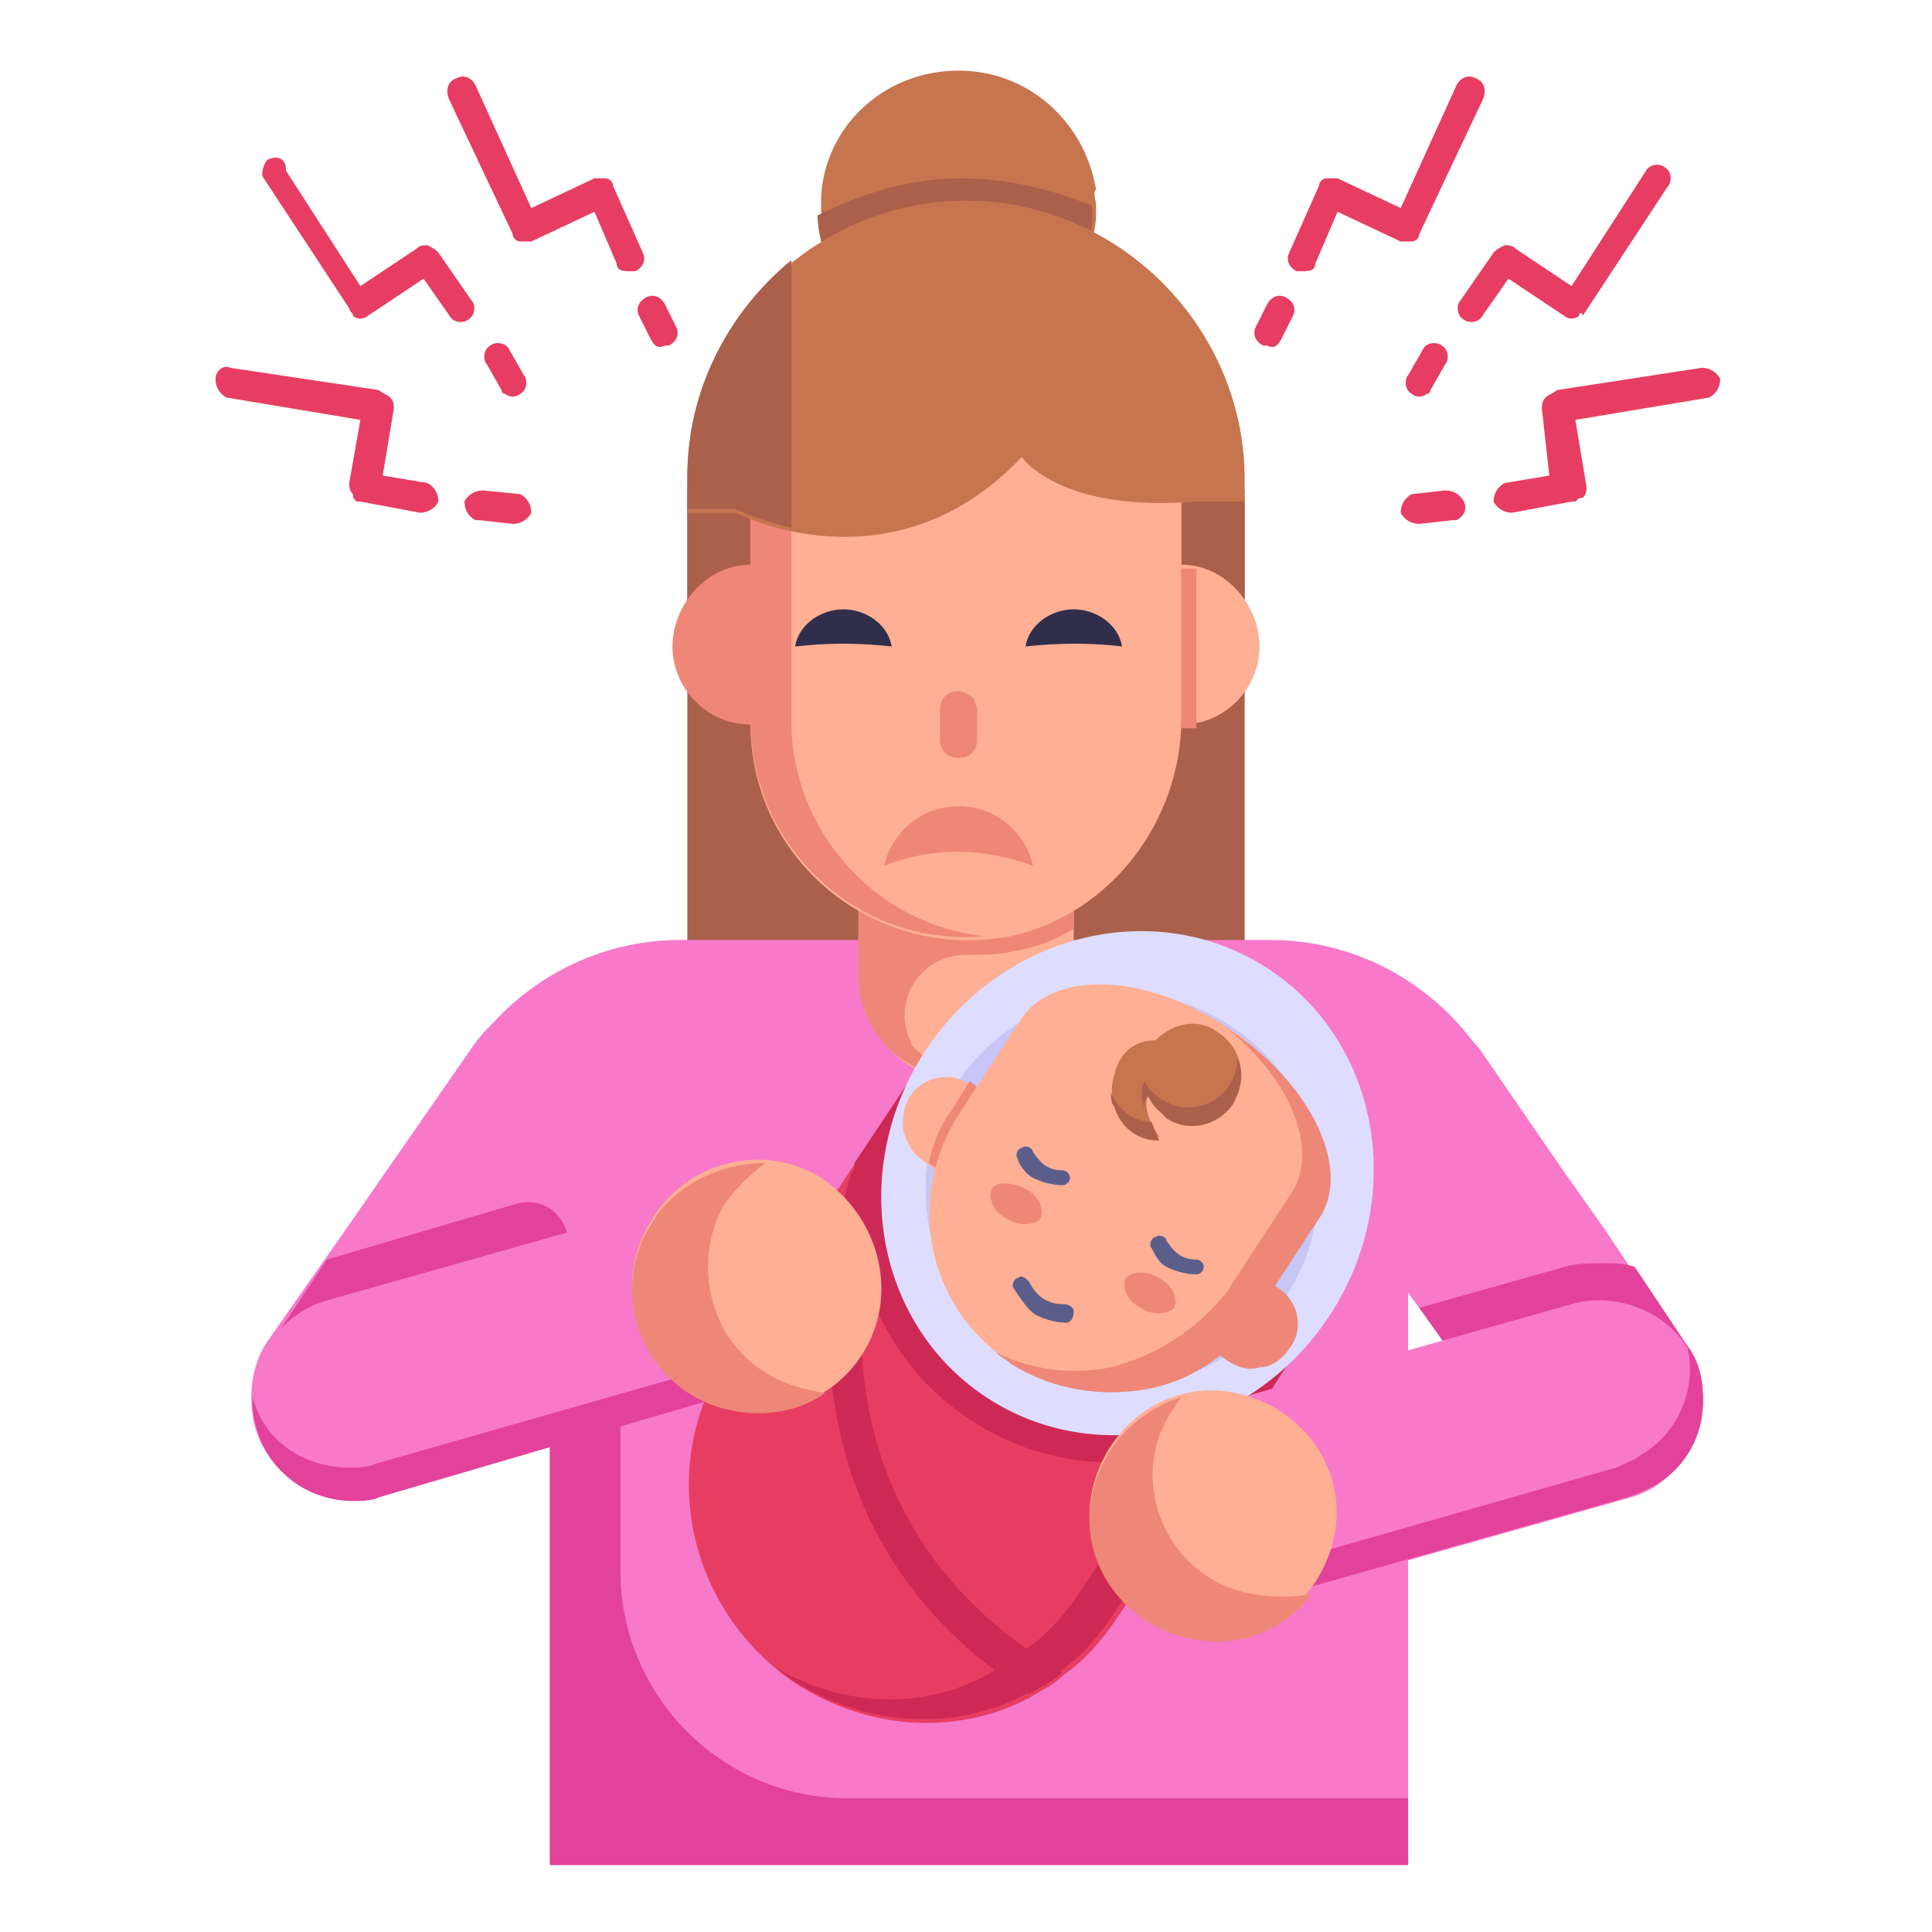 <svg xmlns="http://www.w3.org/2000/svg" width="512" height="512" viewBox="0 0 512 512" fill="none"><path d="M182.154 129.969H329.847V384H182.154V129.969Z" fill="#AB604B"></path><path d="M450.953 375.138C449.968 382.031 446.03 387.938 441.107 391.877C429.291 401.723 410.584 397.785 401.722 384.985L396.799 377.108L389.907 366.277L387.937 363.323L381.045 353.477L376.122 346.585L373.168 342.646V493.292H145.722V345.6L130.953 364.308L128.984 367.262L116.184 384.985C107.322 397.785 88.614 401.723 76.799 391.877C71.876 387.938 67.937 382.031 66.953 375.138C65.968 368.246 66.953 361.354 70.891 355.446L91.568 325.908L125.045 277.662C127.014 274.708 128.984 272.738 130.953 270.769C143.753 256.985 161.476 249.108 180.184 249.108H336.737C355.445 249.108 373.168 256.985 385.968 270.769C387.937 272.738 389.907 275.692 391.876 277.662L413.537 309.169L425.353 325.908L431.26 334.769L445.045 355.446C450.953 361.354 451.937 368.246 450.953 375.138Z" fill="#F879CA"></path><path d="M373.169 476.554V494.277H145.723V370.215L147.692 367.262L149.661 364.308L164.43 345.6V416.492C164.43 448.985 191.015 476.554 224.492 476.554H373.169Z" fill="#E2429A"></path><path d="M72.862 354.462L86.647 333.785L136.862 319.015C143.754 317.046 150.647 321.969 150.647 329.846V348.554H145.723V341.662L140.8 348.554H91.57V395.815C86.647 395.815 81.723 393.846 77.785 390.892C72.862 386.954 68.923 381.046 67.939 374.154C66.954 368.246 67.939 360.369 72.862 354.462Z" fill="#E2429A"></path><path d="M177.23 319.015L86.646 344.615C72.861 348.554 63.999 363.323 67.938 377.108C71.876 390.892 86.645 399.754 100.43 395.815L191.015 369.231L177.23 319.015Z" fill="#F879CA"></path><path d="M66.953 370.215C66.953 373.169 66.953 375.138 67.938 378.092C70.892 389.908 81.722 397.785 93.538 397.785C95.507 397.785 98.461 397.785 100.43 396.8L191.015 370.215L189.045 362.338L99.445 387.938C97.476 388.923 94.522 388.923 92.553 388.923C80.738 388.923 69.907 382.031 66.953 370.215Z" fill="#E2429A"></path><path d="M284.553 195.938V257.969C284.553 273.723 271.753 286.523 255.999 286.523C248.122 286.523 241.23 283.569 236.307 278.646C231.384 273.723 228.43 266.831 228.43 258.954V196.923H284.553V195.938Z" fill="#FFAF93"></path><path d="M290.461 54.154V56.123V58.092C288.492 76.8 272.738 90.585 254.03 90.585C234.338 90.585 218.584 75.815 217.6 56.123V55.138C217.6 54.154 217.6 53.169 217.6 52.185C218.584 33.477 234.338 18.708 254.03 18.708C272.738 18.708 287.507 32.492 290.461 50.215C289.477 51.2 290.461 53.169 290.461 54.154Z" fill="#C7754F"></path><path d="M182.152 132.923H198.891V166.4H182.152V132.923Z" fill="#AB604B"></path><path d="M313.107 132.923H329.846V166.4H313.107V132.923Z" fill="#AB604B"></path><path d="M284.553 195.938V246.154C279.63 249.108 274.707 251.077 268.799 252.061C264.861 253.046 260.922 253.046 255.999 253.046C244.184 253.046 236.307 264.861 241.23 275.692C241.23 276.677 242.215 277.661 242.215 277.661C246.153 281.6 252.061 284.554 258.953 285.538C257.968 285.538 256.984 285.538 255.015 285.538C247.138 285.538 240.245 282.585 235.322 277.661C230.399 272.738 227.445 265.846 227.445 257.969V195.938H284.553Z" fill="#EE8778"></path><path d="M313.108 115.2V190.031C313.108 217.6 294.4 242.215 267.816 248.123C231.385 255.015 198.893 227.446 198.893 192V115.2H313.108Z" fill="#FFAF93"></path><path d="M260.923 248.123C227.446 251.077 198.893 224.492 198.893 191.015V114.215H209.723V191.015C209.723 220.554 232.369 245.169 260.923 248.123Z" fill="#EE8778"></path><path d="M313.107 149.661V192C324.923 192 333.784 182.154 333.784 171.323C333.784 160.492 324.923 149.661 313.107 149.661Z" fill="#FFAF93"></path><path d="M317.046 150.646C316.061 150.646 314.092 150.646 313.107 150.646V192.985H317.046V150.646Z" fill="#EE8778"></path><path d="M198.892 149.661V192C187.076 192 178.215 182.154 178.215 171.323C178.215 160.492 187.076 149.661 198.892 149.661Z" fill="#EE8778"></path><path d="M289.477 56.123V59.077C287.508 77.784 271.754 91.569 253.046 91.569C233.354 91.569 217.6 76.8 216.615 57.108C228.431 51.2 241.231 47.261 255.015 47.261C266.831 47.261 278.646 50.215 288.492 54.154C289.477 54.154 289.477 55.138 289.477 56.123Z" fill="#AB604B"></path><path d="M317.045 132.923C280.614 135.877 270.768 121.108 270.768 121.108C236.306 157.538 194.952 135.877 194.952 135.877H182.152V127.015C182.152 86.646 215.629 53.169 255.998 53.169C296.368 53.169 329.845 86.646 329.845 127.015V132.923H317.045Z" fill="#C7754F"></path><path d="M209.722 68.923C192.983 82.708 182.152 103.385 182.152 126.031V134.892H194.952C194.952 134.892 200.86 137.846 209.722 139.815V68.923Z" fill="#AB604B"></path><path d="M258.954 188.061V195.938C258.954 198.892 256.984 200.861 254.03 200.861C251.077 200.861 249.107 198.892 249.107 195.938V188.061C249.107 185.108 251.077 183.138 254.03 183.138C255.015 183.138 256.984 184.123 257.969 185.108C257.969 185.108 258.954 187.077 258.954 188.061Z" fill="#EE8778"></path><path d="M236.307 171.323C235.322 165.415 229.415 161.477 223.507 161.477C217.599 161.477 211.692 165.415 210.707 171.323C219.569 170.338 227.445 170.338 236.307 171.323Z" fill="#312E4B"></path><path d="M297.354 171.323C296.369 165.415 290.462 161.477 284.554 161.477C278.646 161.477 272.739 165.415 271.754 171.323C280.615 170.338 289.477 170.338 297.354 171.323Z" fill="#312E4B"></path><path d="M273.723 229.415C271.753 220.554 263.876 213.661 254.03 213.661C244.184 213.661 236.307 220.554 234.338 229.415C247.138 224.492 259.938 224.492 273.723 229.415Z" fill="#EE8778"></path><path d="M242.215 284.554L192.985 359.384C192 360.369 192 361.354 191.015 362.338C174.277 390.892 183.138 427.323 210.708 446.031C230.4 458.831 254.031 459.815 272.738 449.969C275.692 448 278.646 447.015 281.6 444.061C287.508 440.123 292.431 434.215 296.369 428.308L345.6 353.477L242.215 284.554Z" fill="#E83D62"></path><path d="M205.785 442.092C206.77 443.077 208.739 444.061 209.724 445.046C229.416 457.846 253.047 458.831 271.754 448.984C274.708 447.015 277.662 446.031 280.616 443.077C286.524 439.138 291.447 433.231 295.385 427.323L344.616 352.492L335.754 346.584L286.524 421.415C282.585 427.323 277.662 433.231 271.754 437.169C268.801 439.138 265.847 441.108 262.893 443.077C246.154 452.923 224.493 452.923 205.785 442.092Z" fill="#CE2955"></path><path d="M225.477 311.138C225.477 312.123 195.939 397.785 269.785 447.015C270.77 448 271.754 448 272.739 448.985C275.693 447.015 278.647 446.031 281.6 443.077C205.785 398.769 232.37 318.031 234.339 314.092C235.323 311.138 234.339 309.169 231.385 308.185C228.431 308.185 226.462 309.169 225.477 311.138Z" fill="#CE2955"></path><path d="M242.215 284.554L226.462 308.184C223.508 334.769 234.338 361.354 256.985 376.123C278.646 390.892 307.2 390.892 329.846 379.077L346.585 353.477L242.215 284.554Z" fill="#CE2955"></path><path d="M352.11 349.01C372.896 317.754 365.879 276.543 336.435 256.961C306.992 237.379 266.272 246.842 245.486 278.098C224.699 309.353 231.716 350.565 261.16 370.146C290.603 389.728 331.323 380.265 352.11 349.01Z" fill="#DEDDFF"></path><path d="M254.032 286.523C238.278 310.154 244.185 342.646 268.801 358.4C292.432 374.154 324.924 368.246 340.678 343.631C356.432 320 350.524 287.508 325.909 271.754C302.278 256 269.785 262.892 254.032 286.523Z" fill="#C6C6F7"></path><path d="M341.661 357.415C339.692 360.369 336.738 362.338 333.784 362.338C330.831 363.323 327.877 362.338 324.923 360.369L320.984 357.415L333.784 337.723L337.723 340.677C344.615 344.615 345.6 352.492 341.661 357.415Z" fill="#EE8778"></path><path d="M241.231 290.461C239.262 293.415 239.262 296.369 239.262 299.323C240.246 302.277 241.231 305.231 244.185 307.2L248.123 310.154L260.923 290.461L256.985 287.508C252.062 283.569 244.185 285.538 241.231 290.461Z" fill="#FFAF93"></path><path d="M256.985 286.523L252.062 294.4C249.108 298.338 247.139 303.261 246.154 308.184L249.108 310.154L261.908 290.461L256.985 286.523Z" fill="#EE8778"></path><path d="M270.77 269.785L254.032 295.385C240.247 317.046 245.17 345.6 266.832 360.369C277.663 367.261 290.463 369.231 302.278 367.261C314.093 365.292 324.924 358.4 331.816 347.569L348.555 321.969C357.416 309.169 346.586 286.523 325.909 272.738C304.247 257.969 279.632 256.985 270.77 269.785Z" fill="#FFAF93"></path><path d="M294.4 362.338C284.554 364.308 273.723 363.323 263.877 358.4C264.862 359.385 266.831 360.369 267.815 361.354C278.646 368.246 291.446 370.215 303.262 368.246C315.077 366.277 325.908 359.385 332.8 348.554L349.539 322.954C358.4 310.154 347.569 287.508 326.892 273.723C325.908 272.738 323.938 271.754 322.954 270.769C341.662 284.554 350.523 305.231 341.662 317.046L324.923 342.646C317.046 352.492 306.215 359.385 294.4 362.338Z" fill="#EE8778"></path><path d="M273.723 312.123C275.692 313.108 278.646 314.092 281.6 314.092C282.585 314.092 283.569 313.108 283.569 312.123C283.569 311.138 282.585 310.154 281.6 310.154C277.662 310.154 275.692 308.185 273.723 305.231C273.723 304.246 271.754 303.261 270.769 304.246C269.785 304.246 268.8 306.215 269.785 307.2C269.785 308.185 271.754 311.138 273.723 312.123Z" fill="#5B5E8B"></path><path d="M309.169 335.754C311.138 336.738 314.092 337.723 317.045 337.723C318.03 337.723 319.015 336.738 319.015 335.754C319.015 334.769 318.03 333.785 317.045 333.785C313.107 333.785 311.138 331.815 309.169 328.861C309.169 327.877 307.199 326.892 306.215 327.877C305.23 327.877 304.245 329.846 305.23 330.831C306.215 332.8 307.199 334.769 309.169 335.754Z" fill="#5B5E8B"></path><path d="M274.708 348.554C276.677 349.538 279.631 350.523 282.585 350.523C283.57 350.523 284.554 349.538 284.554 347.569C284.554 346.585 283.57 345.6 281.6 345.6C277.662 345.6 274.708 343.631 272.739 339.692C271.754 338.708 270.77 337.723 269.785 338.708C268.8 338.708 267.816 340.677 268.8 341.661C270.77 344.615 272.739 347.569 274.708 348.554Z" fill="#5B5E8B"></path><path d="M262.892 315.077C261.908 317.046 262.892 320.984 266.831 322.954C269.785 324.923 273.723 324.923 275.692 322.954C276.677 320.984 275.692 317.046 271.754 315.077C267.815 313.108 263.877 313.108 262.892 315.077Z" fill="#EE8778"></path><path d="M298.34 338.708C297.355 340.677 298.34 344.615 302.278 346.585C305.232 348.554 309.17 348.554 311.14 346.585C312.124 344.615 311.14 340.677 307.201 338.708C304.247 336.738 300.309 336.738 298.34 338.708Z" fill="#EE8778"></path><path d="M295.385 284.554C294.4 287.508 294.4 290.461 295.385 292.431C296.37 296.369 300.308 301.292 307.2 301.292C307.2 301.292 302.277 294.4 304.246 290.461C305.231 292.431 306.216 294.4 309.17 295.384C315.077 299.323 322.954 297.354 326.893 291.446C330.831 285.538 328.862 277.661 322.954 273.723C318.031 269.784 311.139 270.769 306.216 275.692C303.262 275.692 297.354 276.677 295.385 284.554Z" fill="#C7754F"></path><path d="M309.17 296.369C315.077 300.308 322.954 298.338 326.893 292.431C328.862 288.492 329.847 284.554 327.877 280.615C327.877 283.569 326.893 285.538 325.908 287.508C321.97 293.415 314.093 295.384 308.185 291.446C306.216 290.461 304.247 288.492 303.262 286.523C302.277 288.492 302.277 291.446 303.262 293.415C303.262 292.431 303.262 291.446 304.247 290.461C305.231 292.431 307.2 294.4 309.17 296.369Z" fill="#AB604B"></path><path d="M294.4 289.477C294.4 290.461 294.4 292.431 295.385 293.415C296.37 297.354 300.308 302.277 307.2 302.277C307.2 302.277 306.216 300.308 305.231 297.354C299.323 297.354 295.385 292.431 294.4 289.477Z" fill="#AB604B"></path><path d="M450.954 375.138C449.969 382.031 446.031 387.938 441.108 391.877C429.292 401.723 410.585 397.785 401.723 384.985L396.8 377.108L389.908 366.277L387.938 363.323L381.046 353.477L376.123 346.585L414.523 335.754C417.477 334.769 421.415 334.769 425.354 334.769C428.308 334.769 430.277 334.769 433.231 335.754L447.015 356.431C450.954 361.354 451.938 368.246 450.954 375.138Z" fill="#E2429A"></path><path d="M325.908 371.2L416.493 345.6C430.277 341.662 446.031 349.539 449.97 363.323C453.908 377.108 446.031 392.862 432.247 396.8L341.662 422.4L325.908 371.2Z" fill="#F879CA"></path><path d="M447.015 356.431C447.999 358.4 449.969 361.354 449.969 363.323C453.907 375.138 448.984 387.938 438.153 393.846C436.184 394.831 434.215 395.815 431.261 396.8L340.676 422.4L338.707 414.523L428.307 388.923C430.276 387.938 433.23 386.954 434.215 385.969C445.045 380.062 449.969 367.262 447.015 356.431Z" fill="#E2429A"></path><path d="M353.476 407.631C349.537 425.354 332.799 437.169 315.076 433.231C297.353 429.292 285.537 412.554 289.476 394.831C293.414 377.108 310.153 365.292 327.876 369.231C345.599 373.169 357.414 389.908 353.476 407.631Z" fill="#FFAF93"></path><path d="M347.568 422.4C340.676 432.246 327.876 437.169 315.076 434.215C297.353 430.277 285.537 413.538 289.476 395.815C292.43 383.015 301.291 374.154 313.106 370.215C310.153 374.154 307.199 379.077 306.214 384C302.276 401.723 314.091 419.446 331.814 422.4C337.722 423.385 342.645 423.385 347.568 422.4Z" fill="#EE8778"></path><path d="M229.416 357.415C220.554 373.169 199.877 379.077 184.123 369.231C168.369 360.369 162.462 339.692 172.308 323.938C181.169 308.185 201.846 302.277 217.6 312.123C232.369 321.969 238.277 341.661 229.416 357.415Z" fill="#FFAF93"></path><path d="M218.585 369.231C208.739 376.123 194.954 376.123 184.123 370.215C168.369 361.354 162.462 340.677 172.308 324.923C178.216 314.092 191.016 308.185 202.831 308.185C198.892 311.138 194.954 315.077 192 319.015C183.139 334.769 188.062 355.446 203.816 364.308C208.739 367.261 213.662 368.246 218.585 369.231Z" fill="#EE8778"></path><path d="M94.523 132.923H95.507L111.261 135.877C113.23 135.877 115.2 134.892 116.184 132.923C116.184 130.954 115.2 128.985 113.23 128L101.415 126.031L104.369 108.308C104.369 107.323 104.369 106.339 103.384 105.354C102.4 104.369 101.415 104.369 100.43 103.385L61.046 97.477C59.077 96.492 57.107 98.462 57.107 100.431C57.107 102.4 58.092 104.369 60.061 105.354L95.507 111.262L92.554 128C92.554 128.985 92.554 129.969 93.538 130.954C93.538 131.939 93.538 131.939 94.523 132.923Z" fill="#E83D62"></path><path d="M126.03 137.846H127.015L135.876 138.831C137.845 138.831 139.815 137.846 140.799 135.877C140.799 133.908 139.815 131.938 137.845 130.954L127.999 129.969C126.03 129.969 124.061 130.954 123.076 132.923C123.076 134.892 124.061 136.862 126.03 137.846Z" fill="#E83D62"></path><path d="M167.384 71.877H168.368C170.338 70.892 171.322 68.923 170.338 66.954L162.461 49.231C162.461 48.246 161.476 47.261 160.492 47.261C159.507 47.261 158.522 47.261 157.538 47.261L140.799 55.139L126.03 22.646C125.045 20.677 123.076 19.692 121.107 20.677C118.153 21.662 118.153 24.615 119.138 26.585L135.876 62.031C135.876 63.015 136.861 64 137.845 64H140.799L157.538 56.123L163.445 69.908C163.445 71.877 165.415 71.877 167.384 71.877Z" fill="#E83D62"></path><path d="M176.245 91.569H177.23C179.199 90.585 180.184 88.615 179.199 86.646L176.245 80.738C175.261 78.769 173.292 77.785 171.322 78.769C169.353 79.754 168.368 81.723 169.353 83.692L172.307 89.6C173.292 91.569 174.276 92.554 176.245 91.569Z" fill="#E83D62"></path><path d="M133.908 104.369C134.892 105.354 136.862 105.354 137.846 104.369C139.815 103.385 139.815 100.431 138.831 99.446L134.892 92.554C133.908 90.585 130.954 90.585 129.969 91.569C128 92.554 128 95.508 128.985 96.492L132.923 103.385C132.923 103.385 132.923 104.369 133.908 104.369Z" fill="#E83D62"></path><path d="M93.539 83.692C94.523 84.677 96.493 84.677 97.477 83.692L112.246 73.846L119.139 83.692C120.123 85.662 123.077 85.662 124.062 84.677C126.031 83.692 126.031 80.739 125.046 79.754L116.185 66.954C115.2 65.969 115.2 65.969 113.231 64.985C112.246 64.985 111.262 64.985 110.277 65.969L95.508 75.815L75.816 45.292C75.816 41.354 72.862 41.354 70.892 42.339C69.908 43.323 68.923 46.277 69.908 47.262L92.554 81.723C92.554 82.708 93.539 82.708 93.539 83.692Z" fill="#E83D62"></path><path d="M417.478 132.923H416.493L400.739 135.877C398.77 135.877 396.801 134.892 395.816 132.923C395.816 130.954 396.801 128.985 398.77 128L410.586 126.031L408.616 108.308C408.616 107.323 408.616 106.338 409.601 105.354C410.586 104.369 411.57 104.369 412.555 103.385L450.955 97.477C452.924 97.477 454.893 98.462 455.878 100.431C455.878 102.4 454.893 104.369 452.924 105.354L417.478 111.262L420.432 128.985C420.432 129.969 420.432 130.954 419.447 131.938C418.463 131.938 418.463 131.938 417.478 132.923Z" fill="#E83D62"></path><path d="M385.97 137.846H384.986L376.124 138.831C374.155 138.831 372.186 137.846 371.201 135.877C371.201 133.908 372.186 131.938 374.155 130.954L383.017 129.969C384.986 129.969 386.955 130.954 387.94 132.923C388.924 134.892 387.94 136.862 385.97 137.846Z" fill="#E83D62"></path><path d="M344.615 71.877H343.631C341.662 70.892 340.677 68.923 341.662 66.954L349.539 49.231C349.539 48.246 350.523 47.261 351.508 47.261H354.462L371.2 55.139L385.969 22.646C386.954 20.677 388.923 19.692 390.892 20.677C393.846 21.662 393.846 24.615 392.862 26.585L376.123 62.031C376.123 63.015 375.139 64 374.154 64C373.169 64 372.185 64 371.2 64L354.462 56.123L348.554 69.908C348.554 71.877 346.585 71.877 344.615 71.877Z" fill="#E83D62"></path><path d="M335.754 91.569H334.77C332.8 90.585 331.816 88.615 332.8 86.646L335.754 80.738C336.739 78.769 338.708 77.785 340.677 78.769C342.646 79.754 343.631 81.723 342.646 83.692L339.693 89.6C338.708 91.569 337.723 92.554 335.754 91.569Z" fill="#E83D62"></path><path d="M378.093 104.369C377.109 105.354 375.139 105.354 374.155 104.369C372.186 103.385 372.186 100.431 373.17 99.446L377.109 92.554C378.093 90.585 381.047 90.585 382.032 91.569C384.001 92.554 384.001 95.508 383.016 96.492L379.078 103.385C379.078 103.385 379.078 104.369 378.093 104.369Z" fill="#E83D62"></path><path d="M418.461 83.692C417.476 84.677 415.507 84.677 414.523 83.692L399.753 73.846L392.861 83.692C391.876 85.662 388.923 85.662 387.938 84.677C385.969 83.692 385.969 80.738 386.953 79.754L395.815 66.954C396.8 65.969 396.8 65.969 398.769 64.985C399.753 64.985 400.738 64.985 401.723 65.969L416.492 75.815L436.184 45.292C437.169 43.323 440.123 43.323 441.107 44.308C443.076 45.292 443.076 48.246 442.092 49.231L419.446 83.692C419.446 82.708 418.461 82.708 418.461 83.692Z" fill="#E83D62"></path></svg>
